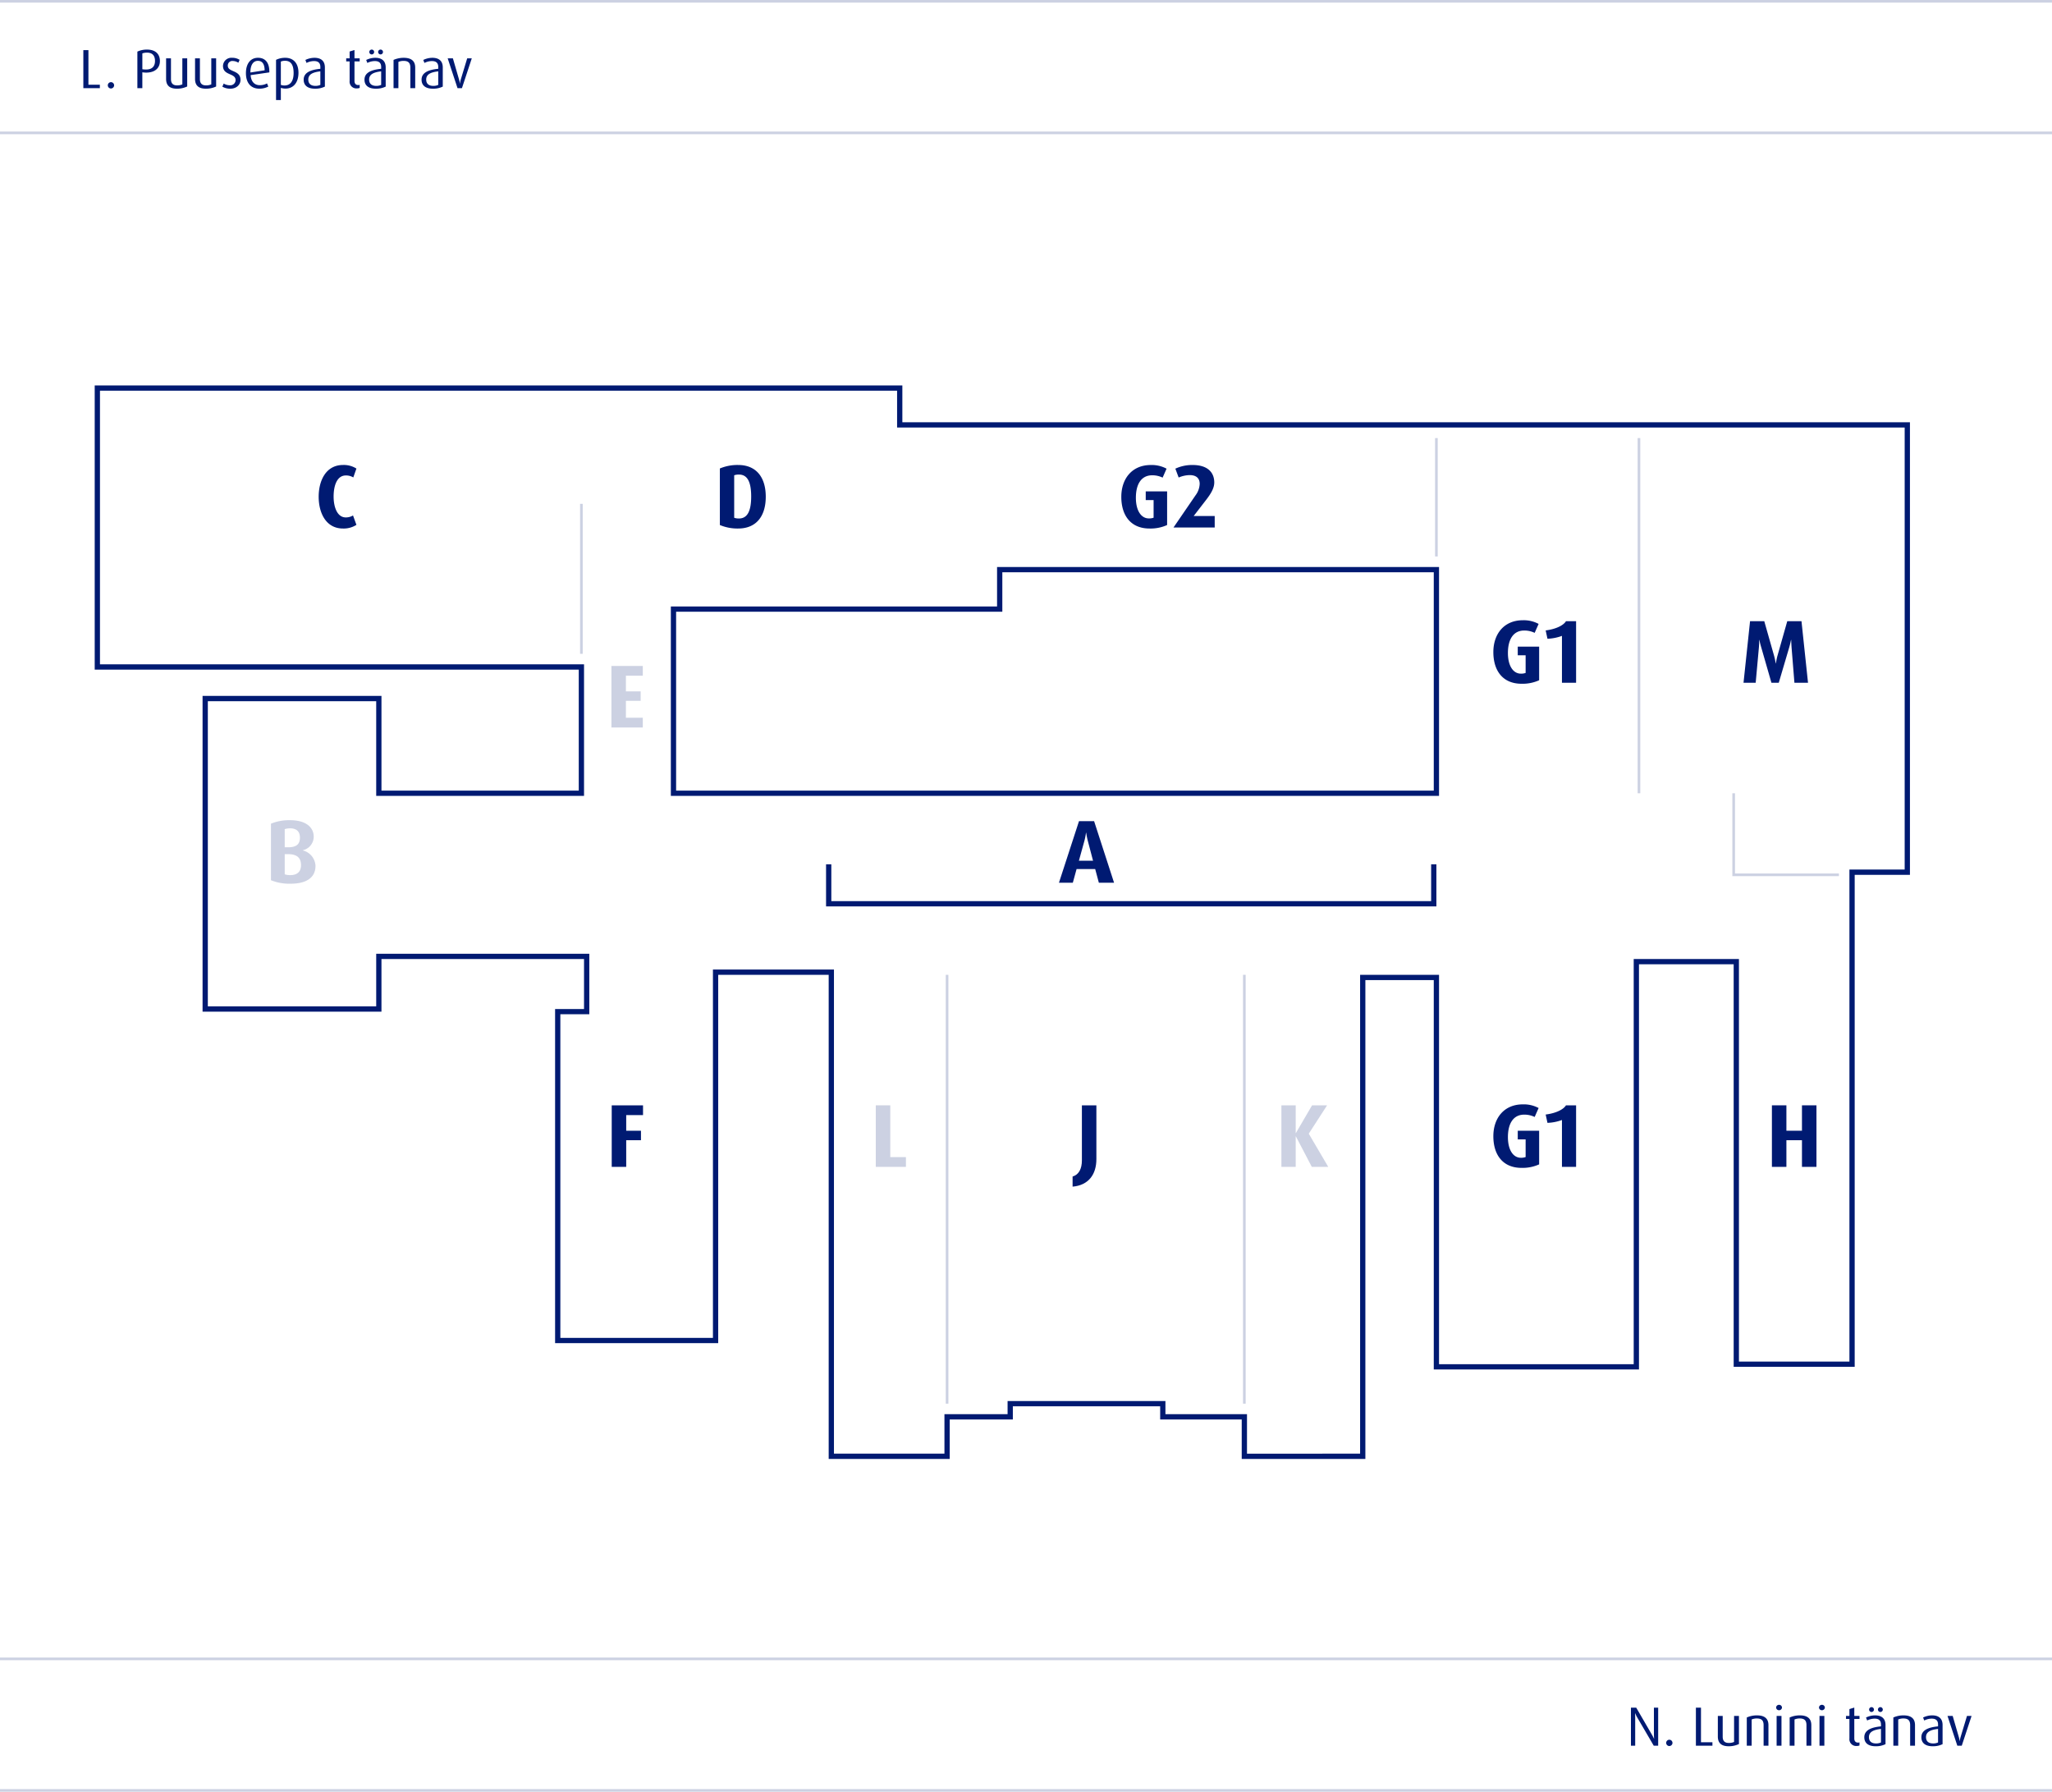 <?xml version="1.0" encoding="UTF-8"?>
<svg xmlns="http://www.w3.org/2000/svg" xmlns:xlink="http://www.w3.org/1999/xlink" width="1065" height="929.827" viewBox="0 0 1065 929.827">
  <g id="a" transform="translate(-60 -59.5)" clip-path="url(#clip-path)">
    <path id="Path_1" data-name="Path 1" d="M7991.865-102.442H7990.5V-325h1.365Z" transform="translate(-7285.356 890.375)" fill="#001a72" opacity="0.2"></path>
    <path id="Path_2" data-name="Path 2" d="M8036.865-102.442H8035.5V-325h1.365Z" transform="translate(-7484.644 890.375)" fill="#001a72" opacity="0.2"></path>
    <path id="Path_3" data-name="Path 3" d="M.865,61.442H-.5V0H.865Z" transform="translate(805.317 286.837)" fill="#001a72" opacity="0.2"></path>
    <path id="Path_4" data-name="Path 4" d="M.865,179.327H-.5V-5H.865Z" transform="translate(910.452 291.837)" fill="#001a72" opacity="0.2"></path>
    <path id="Path_5" data-name="Path 5" d="M.865,77.827H-.5V0H.865Z" transform="translate(361.567 320.971)" fill="#001a72" opacity="0.2"></path>
    <path id="Path_6" data-name="Path 6" d="M1065,.865H0V-.5H1065Z" transform="translate(60 920.192)" fill="#001a72" opacity="0.2"></path>
    <path id="Path_7" data-name="Path 7" d="M1065,.865H0V-.5H1065Z" transform="translate(60 988.462)" fill="#001a72" opacity="0.2"></path>
    <path id="Path_8" data-name="Path 8" d="M1065,.865H0V-.5H1065Z" transform="translate(60 60)" fill="#001a72" opacity="0.2"></path>
    <path id="Path_9" data-name="Path 9" d="M1065,.865H0V-.5H1065Z" transform="translate(60 128.269)" fill="#001a72" opacity="0.2"></path>
    <path id="Path_10" data-name="Path 10" d="M6321.8,3724.01h-55.3V3681h1.365v41.645H6321.8Z" transform="translate(-5307.394 -3209.836)" fill="#001a72" opacity="0.2"></path>
    <path id="Path_11" data-name="Path 11" d="M656.75,554.346v-248.5h40.962V507.923H798.75V297.654h54.615v208.9h57.346V251.231h28.673V21.846H416.442V2.731H2.731v142H253.962V213H146.1V163.846H58.712V322.231H146.1V294.923h110.6v31.4H241.673V494.269h79.192V303.115h62.808V554.346h57.346V533.865h32.769v-6.827h81.923v6.827h42.327v20.481H656.75M299.019,114.692H468.327V94.212H697.712V213H299.019V114.692M659.481,557.077H595.308V536.6H552.981v-6.827H476.519V536.6H443.75v20.481H380.942V305.846H323.6V497H238.942V323.6h15.019V297.654H148.827v27.308H55.981V161.115h92.846v49.154h102.4V147.462H0V0H419.173V19.115H942.115V253.962H913.442V509.288H850.635v-208.9H801.481V510.654h-106.5V308.577h-35.5ZM471.058,96.942v20.481H301.75v92.846H694.981V96.942Z" transform="translate(109.154 259.529)" fill="#001a72"></path>
    <path id="Path_12" data-name="Path 12" d="M8148.769-345.154H7832V-367h2.73v19.115h311.308V-367h2.73Z" transform="translate(-7343.269 875.029)" fill="#001a72"></path>
    <path id="Path_13" data-name="Path 13" d="M-115.917,5.678V-14.049h-2.208V-.314c0,.774.029,1.29.086,2.351h-.057c-.4-.86-.745-1.52-1.061-2.064L-127.3-14.049h-2.753V5.678h2.208V-8.716c0-.6-.029-1.4-.086-2.437h.057c.229.516.717,1.548,1.061,2.122l8.6,14.709Zm7.426-1.462a1.652,1.652,0,0,0-1.638-1.638,1.652,1.652,0,0,0-1.638,1.638,1.652,1.652,0,0,0,1.638,1.638,1.652,1.652,0,0,0,1.638-1.638ZM-87.76,5.678V3.9H-93.7V-14.049h-2.638V5.678ZM-74,4.818V-9.776h-2.523V3.729a6.643,6.643,0,0,1-2.753.516c-2.15,0-3.154-1.092-3.154-3.24V-9.782h-2.52V.913c0,3.469,1.95,5.052,5.649,5.052A12.433,12.433,0,0,0-74,4.818Zm15.314.86V-4.988c0-3.269-1.835-5.075-5.993-5.075a12.964,12.964,0,0,0-5.247,1.092V5.678H-67.4V-7.941a6.69,6.69,0,0,1,2.731-.516c2.523,0,3.469,1.147,3.469,3.469V5.678Zm7.025-19.813a1.472,1.472,0,0,0-1.52-1.4,1.472,1.472,0,0,0-1.52,1.4,1.472,1.472,0,0,0,1.52,1.4,1.472,1.472,0,0,0,1.52-1.4Zm-.258,19.813V-9.776h-2.523V5.678Zm15.483,0V-4.988c0-3.269-1.835-5.075-5.993-5.075a12.964,12.964,0,0,0-5.247,1.092V5.678h2.523V-7.941a6.69,6.69,0,0,1,2.731-.516c2.523,0,3.469,1.147,3.469,3.469V5.678Zm7.025-19.813a1.472,1.472,0,0,0-1.52-1.4,1.472,1.472,0,0,0-1.52,1.4,1.472,1.472,0,0,0,1.52,1.4A1.472,1.472,0,0,0-29.41-14.135Zm-.258,19.813V-9.776h-2.523V5.678Zm18.236-.115V3.958a2.2,2.2,0,0,1-.774.115c-1.262,0-1.921-.8-1.921-2.15V-8.2h2.7V-9.776h-2.7v-4.33l-2.526.774v3.55h-1.775V-8.2h1.775V1.917a3.493,3.493,0,0,0,.932,2.823,3.493,3.493,0,0,0,2.769,1.082,3.909,3.909,0,0,0,1.52-.258ZM2.073,4.881V-5.045c0-3.441-2.064-5.018-5.419-5.018a10.825,10.825,0,0,0-4.7,1.118l.6,1.548a8.6,8.6,0,0,1,3.871-.975c2.15,0,3.3.946,3.3,3.068v.946c-4.989.487-8.659,1.921-8.659,5.649,0,3.068,2.185,4.674,5.878,4.674a11.273,11.273,0,0,0,5.132-1.09ZM-.279,3.992a5.927,5.927,0,0,1-2.552.516c-2.409,0-3.7-1.176-3.7-3.269,0-2.724,2.321-3.814,6.251-4.272ZM-3.92-13.075a1.273,1.273,0,0,0-1.262-1.262,1.273,1.273,0,0,0-1.262,1.262,1.273,1.273,0,0,0,1.262,1.262,1.273,1.273,0,0,0,1.262-1.26Zm4.588,0A1.273,1.273,0,0,0-.594-14.337a1.273,1.273,0,0,0-1.262,1.262A1.273,1.273,0,0,0-.594-11.814a1.273,1.273,0,0,0,1.262-1.26ZM17.384,5.678V-4.988c0-3.269-1.835-5.075-5.993-5.075A12.964,12.964,0,0,0,6.144-8.971V5.678H8.667V-7.941a6.69,6.69,0,0,1,2.724-.516c2.523,0,3.469,1.147,3.469,3.469V5.678Zm14.308-.8V-5.045c0-3.441-2.064-5.018-5.419-5.018a10.825,10.825,0,0,0-4.7,1.118l.6,1.548a8.6,8.6,0,0,1,3.871-.975c2.15,0,3.3.946,3.3,3.068v.946c-4.989.487-8.659,1.921-8.659,5.649,0,3.068,2.185,4.674,5.878,4.674a11.273,11.273,0,0,0,5.126-1.09Zm-2.351-.889a5.927,5.927,0,0,1-2.552.516c-2.409,0-3.7-1.176-3.7-3.269,0-2.724,2.321-3.814,6.251-4.272Zm17.4-13.763h-2.38L41.011,1.291a12.592,12.592,0,0,0-.4,2.007h-.053a12.591,12.591,0,0,0-.41-2.007L36.935-9.776H34.244l5.1,15.455h2.3Z" transform="translate(1036.519 959.754)" fill="#001a72"></path>
    <path id="Path_14" data-name="Path 14" d="M10.253,5.356V3.581H4.318V-14.371H1.68V5.356Zm7.4-1.462a1.638,1.638,0,1,0-1.638,1.638,1.652,1.652,0,0,0,1.638-1.638ZM41.421-8.694c0-3.5-2.122-5.964-6.767-5.964A11.7,11.7,0,0,0,29.722-13.6V5.356H32.3V-2.873a12.578,12.578,0,0,0,1.921.172C39.242-2.7,41.421-5.4,41.421-8.694Zm-2.552-.057c0,2.495-1.2,4.444-4.642,4.444a12.515,12.515,0,0,1-1.921-.143v-8.229a7.189,7.189,0,0,1,2.348-.4C37.636-13.077,38.869-11.418,38.869-8.751ZM55.585,4.5V-10.1H53.062V3.406a6.643,6.643,0,0,1-2.747.516c-2.15,0-3.154-1.092-3.154-3.24V-10.1H44.632V.591c0,3.469,1.95,5.052,5.649,5.052a12.433,12.433,0,0,0,5.3-1.147ZM70.6,4.5V-10.1H68.087V3.406a6.643,6.643,0,0,1-2.753.516c-2.15,0-3.154-1.092-3.154-3.24V-10.1H59.657V.591c0,3.469,1.95,5.052,5.649,5.052A12.433,12.433,0,0,0,70.61,4.5ZM83.249,1.083c0-5.276-6.595-3.842-6.595-7.373a2.338,2.338,0,0,1,.739-1.824,2.338,2.338,0,0,1,1.87-.613,5.541,5.541,0,0,1,2.867.889l.659-1.491a6.973,6.973,0,0,0-3.871-1.061,4.354,4.354,0,0,0-3.294,1.075,4.354,4.354,0,0,0-1.466,3.14c0,5.1,6.537,3.584,6.537,7.373a2.714,2.714,0,0,1-2.982,2.667,6.193,6.193,0,0,1-3.183-.889l-.711,1.607a8.046,8.046,0,0,0,4.158,1.061c3.154,0,5.276-2.062,5.276-4.559Zm14.973-3.9v-.294c0-4.874-2.208-7.283-5.907-7.283-3.928,0-6.251,3.125-6.251,7.971,0,5.018,2.523,8.056,6.939,8.056a9.952,9.952,0,0,0,4.674-1.092L97.018,2.9a7.973,7.973,0,0,1-3.756.918c-2.925,0-4.53-2.036-4.76-5.218ZM95.785-3.908l-7.4,1.147V-2.9c0-3.5,1.319-5.907,3.871-5.907,2.409,0,3.469,1.78,3.524,4.906Zm17.548,1.262c0-4.7-2.437-7.742-6.853-7.742a10.522,10.522,0,0,0-4.788,1.061V11.521h2.495V5.213a8.016,8.016,0,0,0,2.409.373c4.07,0,6.738-3.068,6.738-8.229ZM110.81-2.5c0,4.1-1.606,6.48-4.76,6.48a5.462,5.462,0,0,1-1.864-.315v-12.1a5.415,5.415,0,0,1,2.208-.4c3.24-.008,4.416,2.465,4.416,6.335Zm16.229,7.056V-5.368c0-3.441-2.064-5.018-5.419-5.018a10.825,10.825,0,0,0-4.7,1.118l.6,1.548a8.6,8.6,0,0,1,3.871-.975c2.15,0,3.3.946,3.3,3.068v.946c-4.989.487-8.659,1.921-8.659,5.649,0,3.068,2.185,4.674,5.878,4.674a11.273,11.273,0,0,0,5.132-1.09Zm-2.351-.889a5.927,5.927,0,0,1-2.553.516c-2.409,0-3.7-1.176-3.7-3.269,0-2.724,2.321-3.814,6.251-4.272ZM145.1,5.241V3.636a2.2,2.2,0,0,1-.774.115c-1.262,0-1.921-.8-1.921-2.15V-8.522h2.7V-10.1h-2.7v-4.33l-2.523.774v3.55h-1.775v1.577h1.775V1.595a3.493,3.493,0,0,0,3.7,3.9,3.909,3.909,0,0,0,1.52-.258Zm13.505-.683V-5.368c0-3.441-2.064-5.018-5.419-5.018a10.825,10.825,0,0,0-4.7,1.118l.6,1.548a8.6,8.6,0,0,1,3.871-.975c2.15,0,3.3.946,3.3,3.068v.946c-4.989.487-8.659,1.921-8.659,5.649,0,3.068,2.185,4.674,5.878,4.674a11.273,11.273,0,0,0,5.132-1.09Zm-2.351-.889a5.927,5.927,0,0,1-2.552.516c-2.409,0-3.7-1.176-3.7-3.269,0-2.724,2.321-3.814,6.251-4.272ZM152.615-13.4a1.273,1.273,0,0,0-1.262-1.262,1.273,1.273,0,0,0-1.262,1.262,1.273,1.273,0,0,0,1.262,1.262,1.273,1.273,0,0,0,1.262-1.26Zm4.588,0a1.273,1.273,0,0,0-1.262-1.262A1.273,1.273,0,0,0,154.68-13.4a1.273,1.273,0,0,0,1.262,1.262A1.273,1.273,0,0,0,157.2-13.4ZM173.919,5.356V-5.31c0-3.269-1.835-5.075-5.993-5.075a12.964,12.964,0,0,0-5.247,1.092V5.356H165.2V-8.264a6.69,6.69,0,0,1,2.731-.516c2.523,0,3.469,1.147,3.469,3.469V5.356Zm14.308-.8V-5.368c0-3.441-2.064-5.018-5.419-5.018a10.825,10.825,0,0,0-4.7,1.118l.6,1.548a8.6,8.6,0,0,1,3.871-.975c2.15,0,3.3.946,3.3,3.068v.946c-4.989.487-8.659,1.921-8.659,5.649,0,3.068,2.185,4.674,5.878,4.674a11.273,11.273,0,0,0,5.132-1.09Zm-2.351-.889a5.927,5.927,0,0,1-2.552.516c-2.409,0-3.7-1.176-3.7-3.269,0-2.724,2.321-3.814,6.251-4.272ZM203.28-10.1H200.9L197.546.969a12.594,12.594,0,0,0-.4,2.007h-.051a12.592,12.592,0,0,0-.4-2.007L193.481-10.1h-2.7l5.1,15.455h2.294Z" transform="translate(101.575 99.884)" fill="#001a72"></path>
    <path id="Path_15" data-name="Path 15" d="M10.545,8.547V3.487H2.421V-23.392H-5.1V8.547Z" transform="translate(519.637 656.501)" fill="#001a72" opacity="0.2"></path>
    <path id="Path_16" data-name="Path 16" d="M6.059-23.392H-1.462V5.158c0,4.41-1.578,7.428-4.828,8.4v5.246c8.263-.7,12.349-6.314,12.349-14.3Z" transform="translate(622.971 656.501)" fill="#001a72"></path>
    <path id="Path_17" data-name="Path 17" d="M16.4,8.547,6.283-8.676,15.8-23.392H8L-.4-9H-.494V-23.392H-7.922V8.547H-.494V-7.283H-.4L7.862,8.547Z" transform="translate(732.971 656.501)" fill="#001a72" opacity="0.2"></path>
    <path id="Path_18" data-name="Path 18" d="M18.125,8.547,7.772-23.392H-.073l-10.4,31.939h7.2l1.95-7.1H8.332l1.9,7.1ZM7.215-2.873H-.12l2.878-10.4A30.045,30.045,0,0,0,3.553-17.4h.093c.18,1.068.412,2.507.83,4.132Z" transform="translate(620.078 509.039)" fill="#001a72"></path>
    <path id="Path_19" data-name="Path 19" d="M7.415,7.385V-10.07h-11.1v4.506H.4V3.583A6.794,6.794,0,0,1-2.1,3.955c-3.76,0-6.69-3.76-6.69-10.724,0-7.01,2.785-11.652,8.449-11.652a12.2,12.2,0,0,1,5.431,1.207l2.048-4.642a16.239,16.239,0,0,0-8.17-1.9c-9.842,0-15.32,7.2-15.32,16.521,0,9.8,5.014,16.434,14.623,16.434A20.8,20.8,0,0,0,7.415,7.385Zm19.178,1.3V-23.255H21.342c-1.253,2.089-5.06,4.085-10.538,4.779l.928,4.317a23.793,23.793,0,0,0,7.521-1.486V8.685Z" transform="translate(851.409 405.133)" fill="#001a72"></path>
    <path id="Path_20" data-name="Path 20" d="M6,7.385V-10.07h-11.1v4.506h4.085V3.583a6.794,6.794,0,0,1-2.507.371c-3.76,0-6.69-3.76-6.69-10.724,0-7.01,2.785-11.652,8.449-11.652a12.2,12.2,0,0,1,5.431,1.207l2.048-4.642a16.239,16.239,0,0,0-8.17-1.9c-9.842,0-15.32,7.2-15.32,16.521,0,9.8,5.014,16.434,14.623,16.434A20.8,20.8,0,0,0,6,7.385Zm24.7,1.3V2.7H19.791L26.244-5.66c2.925-3.76,4.225-6.453,4.225-9.053,0-5.107-3.342-9.053-11.234-9.053a20.774,20.774,0,0,0-8.96,1.9l1.718,4.6a15.2,15.2,0,0,1,5.71-1.253c3.667,0,5.2,1.857,5.2,4.549a10.564,10.564,0,0,1-2.185,5.989L9.3,8.685Z" transform="translate(659.74 324.575)" fill="#001a72"></path>
    <path id="Path_21" data-name="Path 21" d="M21.214,8.547,17.825-23.392H10.444L5.384-5.566A31.891,31.891,0,0,0,4.548-1.48H4.455a35.97,35.97,0,0,0-.882-4.085l-5.06-17.826H-8.868L-12.257,8.547h6.314L-4.272-9.836c.137-1.253.137-2.878.137-3.3v-.557h.093c.137.6.418,1.95.975,3.853L2.227,8.547H6.034L11.465-9.836c.511-1.764.789-3.2.928-3.853h.093c0,.6.093,2.594.186,3.853L14.158,8.547Z" transform="translate(977.156 405.27)" fill="#001a72"></path>
    <path id="Path_22" data-name="Path 22" d="M14.653,8.547V-23.392H7.132v13.184H-.945V-23.392H-8.466V8.547H-.945V-5.287H7.132V8.547Z" transform="translate(988.099 656.501)" fill="#001a72"></path>
    <path id="Path_23" data-name="Path 23" d="M10.774-18.332v-5.06H-5.474V8.547H2.047V-5.287h7.66V-10.2H2.047v-8.124Z" transform="translate(382.961 656.501)" fill="#001a72"></path>
    <path id="Path_24" data-name="Path 24" d="M15.112-.088A8.658,8.658,0,0,0,8.524-8.073v-.093a7.224,7.224,0,0,0,5.664-7.01c0-4.828-3.946-8.588-12.3-8.588a24.75,24.75,0,0,0-9.892,1.81V7.386A25.4,25.4,0,0,0,2.16,9.2C10.144,9.2,15.112,6.228,15.112-.088ZM7.034-14.712C7.034-11.369,5.27-9.7.906-9.7H-.858v-9.421a9.438,9.438,0,0,1,2.739-.418C5.456-19.54,7.034-17.729,7.034-14.712Zm.557,14.3c0,3.528-2.135,5.153-5.571,5.153A8.386,8.386,0,0,1-.858,4.316V-6.129H.906C5.5-6.123,7.591-4.266,7.591-.413Z" transform="translate(208.632 508.901)" fill="#001a72" opacity="0.2"></path>
    <path id="Path_25" data-name="Path 25" d="M10.7,8.546V3.485H1.928V-5.288h7.66V-10.2H1.928v-8.124H10.7v-5.06H-5.593V8.546Z" transform="translate(382.918 428.483)" fill="#001a72" opacity="0.2"></path>
    <path id="Path_26" data-name="Path 26" d="M15.451-7.289c0-10.4-5.2-16.48-14.3-16.48a23.515,23.515,0,0,0-9.517,1.81V7.387A23.515,23.515,0,0,0,1.153,9.2C10.252,9.2,15.451,3.116,15.451-7.289ZM7.884-7.425c0,7.8-2.089,11.42-6.36,11.42A7.224,7.224,0,0,1-.934,3.624V-18.427A7.224,7.224,0,0,1,1.524-18.8C5.8-18.8,7.884-15.221,7.884-7.425Z" transform="translate(441.982 324.573)" fill="#001a72"></path>
    <path id="Path_27" data-name="Path 27" d="M12.723,7.293,10.958,2.419A7.048,7.048,0,0,1,7.2,3.44C2.692,3.44.885-2.084.885-7.376c0-5.431,1.625-10.956,6.36-10.956A7.271,7.271,0,0,1,11.1-17.311l1.625-4.6a12.217,12.217,0,0,0-6.963-1.857c-8.867,0-12.627,8.124-12.627,16.48S-3.108,9.2,5.759,9.2a12.223,12.223,0,0,0,6.963-1.9Z" transform="translate(232.26 324.573)" fill="#001a72"></path>
    <path id="Path_28" data-name="Path 28" d="M7.415,7.385V-10.07h-11.1v4.506H.4V3.583A6.794,6.794,0,0,1-2.1,3.955c-3.76,0-6.69-3.76-6.69-10.724,0-7.01,2.785-11.652,8.449-11.652a12.2,12.2,0,0,1,5.431,1.207l2.048-4.642a16.239,16.239,0,0,0-8.17-1.9c-9.842,0-15.32,7.2-15.32,16.521,0,9.8,5.014,16.434,14.623,16.434A20.8,20.8,0,0,0,7.415,7.385Zm19.178,1.3V-23.255H21.342c-1.253,2.089-5.06,4.085-10.538,4.779l.928,4.317a23.793,23.793,0,0,0,7.521-1.486V8.685Z" transform="translate(851.409 656.364)" fill="#001a72"></path>
  </g>
</svg>
